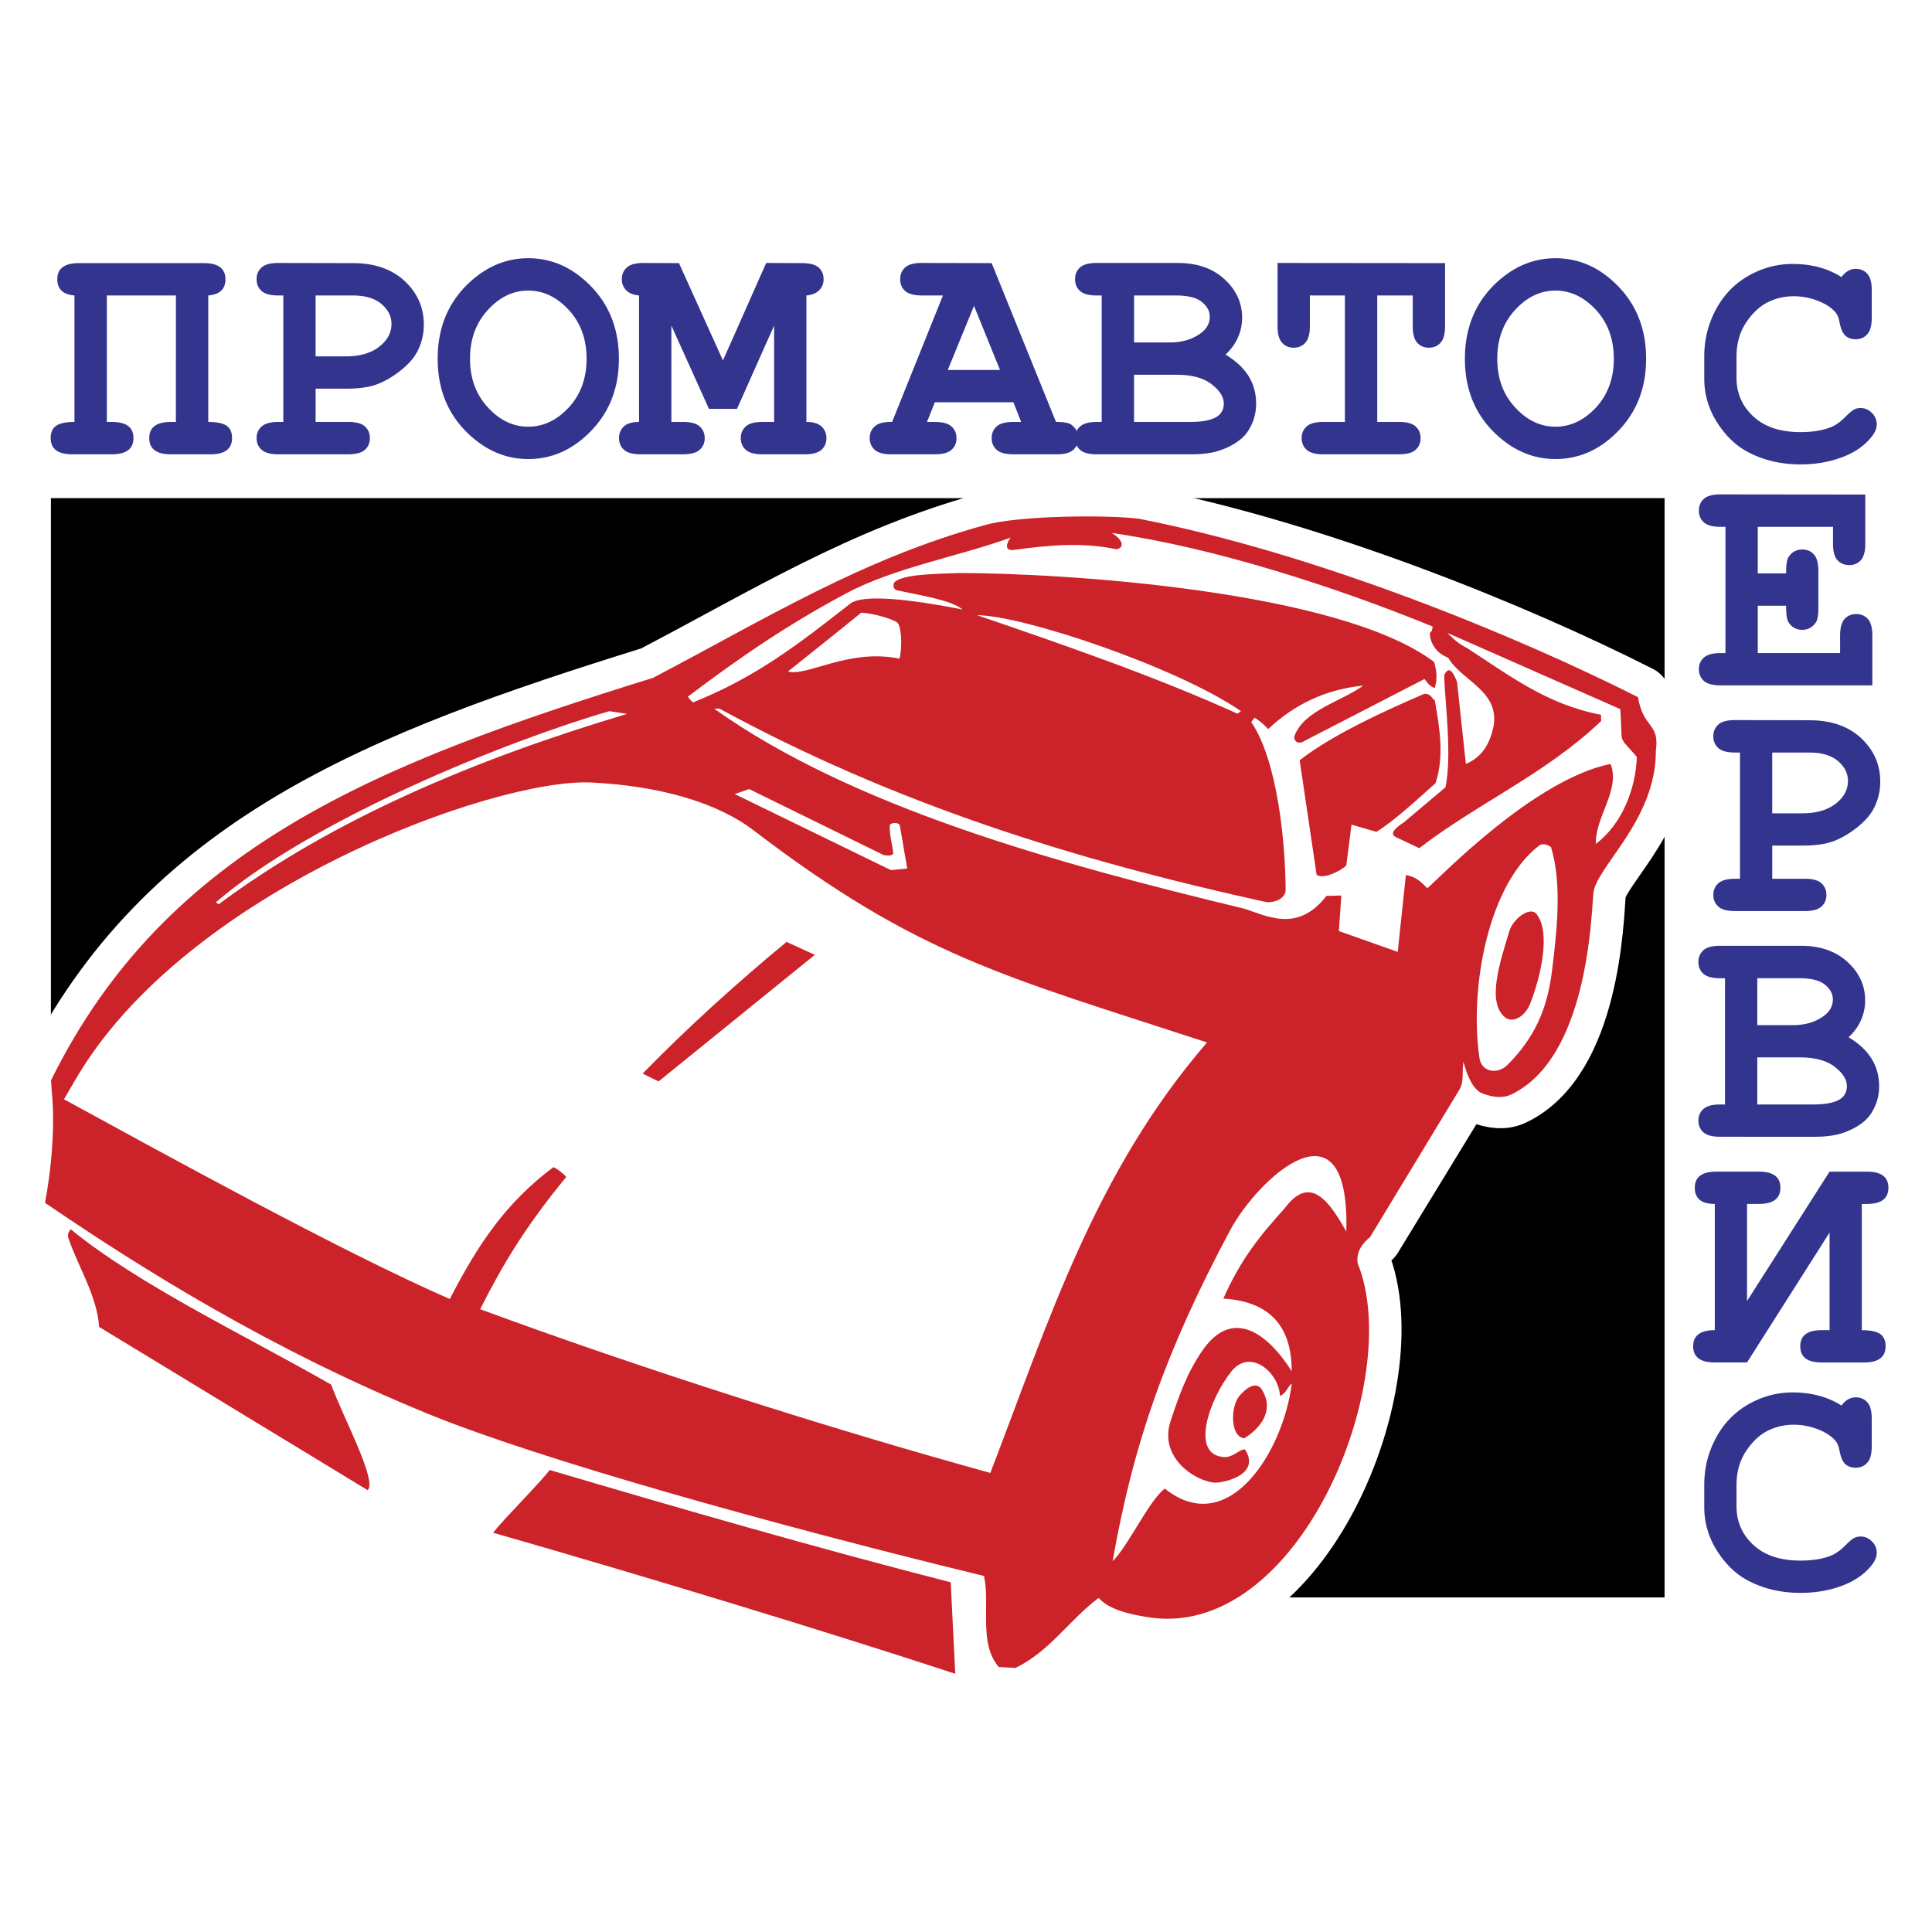 <svg xmlns="http://www.w3.org/2000/svg" width="2500" height="2500" viewBox="0 0 192.756 192.756"><g fill-rule="evenodd" clip-rule="evenodd"><path fill="#fff" d="M0 0h192.756v192.756H0V0z"/><path d="M166.075 49.7H5.079v57.904l77.077 51.772h83.919V49.7z"/><path d="M5.21 108.879l-.129-1.098C16.636 84.348 38.003 76.085 65.18 67.629c11.361-5.94 20.85-11.878 33.245-15.299 3.292-.904 11.878-.969 15.234-.582 18.011 3.551 37.893 11.749 49.835 17.817.582 3.163 2.195 2.518 1.808 5.293.064 6.972-6.003 11.685-6.262 14.267-.193 2.582-.581 16.396-8.134 20.012-.968.451-1.872.258-2.904-.064-.969-.323-1.55-1.872-1.937-3.163-.13 1.097.129 2.001-.388 2.84l-8.908 14.589c-.646.517-1.42 1.356-1.227 2.646 4.712 11.62-5.938 37.894-21.108 35.247-1.679-.259-3.615-.646-4.713-1.872-2.97 2.194-4.906 5.357-8.327 6.972l-1.679-.064c-2.001-2.389-.84-6.133-1.484-9.103-21.238-5.165-44.348-11.62-55.257-16.074-15.88-6.456-28.92-14.653-38.474-21.174.774-3.873.968-8.134.71-11.038z" fill="#fff" stroke="#fff" stroke-width="6.326" stroke-linecap="square" stroke-linejoin="round" stroke-miterlimit="2.613"/><path d="M58.977 78.07c-9.579-.452-40.53 10.663-51.556 29.822l-1.039 1.784c9.986 5.444 27.721 15.228 38.497 19.927 2.847-5.535 5.626-9.625 10.325-13.148.181 0 1.107.699 1.288.971-4.021 4.902-6.236 8.54-8.585 13.194 16.108 5.941 35.086 11.974 50.9 16.334 5.874-15.295 10.46-30.025 21.621-42.948-20.311-6.642-28.783-8.607-45.253-21.168-3.502-2.69-9.172-4.429-16.198-4.768zm19.497 15.905l2.824 1.288-15.589 12.629c-.181-.091-1.468-.701-1.582-.791 4.497-4.609 9.58-9.195 14.347-13.126zM5.162 108.863l-.068-1.084c11.545-23.406 32.872-31.697 60.051-40.147 11.386-5.964 20.808-11.861 33.21-15.272 3.276-.904 11.861-1.017 15.25-.61 17.983 3.524 37.865 11.771 49.816 17.803.542 3.208 2.169 2.508 1.785 5.332.045 6.936-6.01 11.657-6.236 14.233-.226 2.576-.609 16.402-8.155 20.062-.949.452-1.898.271-2.869-.067-1.017-.362-1.604-1.921-1.943-3.186-.158 1.062.091 1.987-.406 2.802l-8.901 14.685c-.633.542-1.424 1.355-1.243 2.62 4.745 11.658-5.941 37.888-21.078 35.289-1.717-.293-3.66-.699-4.768-1.897-2.937 2.214-4.88 5.332-8.291 6.981l-1.672-.091c-2.033-2.395-.836-6.145-1.469-9.082-21.191-5.15-44.28-11.635-55.192-16.063-15.905-6.461-28.918-14.639-38.497-21.168.743-3.888.992-8.135.676-11.14zm44.032 44.056c1.22-1.537 4.563-4.835 5.648-6.259 12.991 3.841 26.682 7.795 40.011 11.206l.452 9.127c-13.329-4.383-31.697-9.94-46.111-14.074zm61.813 2.847c2.078-11.861 5.377-21.124 11.703-32.985 2.801-5.241 11.996-13.759 11.611.09-1.693-3.005-3.592-5.737-6.122-2.349-2.463 2.733-4.383 5.061-6.145 9.036 4.225.271 6.822 2.351 6.822 7.253-2.463-3.887-5.919-6.304-8.855-2.146-1.649 2.35-2.463 4.812-3.231 7.116-1.242 3.751 2.688 6.146 4.564 6.146 1.242-.09 4.292-.949 2.914-3.23-.248-.407-1.152.7-2.079.678-3.524-.136-1.536-5.807.678-8.562 1.921-2.372 4.768.203 4.835 2.463.61-.249.813-.973 1.175-1.243-.813 6.71-6.28 15.589-12.674 10.482-1.672 1.353-3.547 5.601-5.196 7.251zm13.126-12.268c-1.446-.182-1.378-3.276-.406-4.315.812-.903 1.717-1.355 2.214-.475 1.671 2.869-1.808 4.79-1.808 4.79zm23.473-37.933c-1.039-7.117.926-17.352 5.941-21.192.497-.384 1.197.136 1.197.136 1.107 3.637.61 8.268.09 12.425-.451 3.683-1.716 6.597-4.428 9.308-.993.994-2.596.724-2.8-.677zm2.576-4.044c-1.897-1.514-.52-5.536.406-8.63.385-1.243 2.102-2.531 2.734-1.672 1.4 1.83.429 6.167-.678 8.969-.497 1.22-1.694 1.92-2.462 1.333zm-128.641-11.5c9.737-8.382 29.325-16.199 39.266-19.068l1.762.271c-15.069 4.496-29.325 10.483-40.756 19l-.272-.203zm109.821-2.733l-1.694-11.431c3.253-2.576 8.833-5.083 12.448-6.643.655 0 .678.407 1.039.678.587 3.299.881 5.739.068 8.246-1.582 1.401-3.954 3.638-5.896 4.857l-2.485-.723-.521 4.066c-.338.408-2.19 1.447-2.959.95zm-42.473-.475L73.3 79.222l1.446-.497 13.442 6.597c.271 0 .633.136.926-.136-.045-.858-.407-1.875-.339-2.869.091-.271.904-.271.994 0l.746 4.338-1.626.158zm55.192-19.429c.521-1.129.972-.158 1.288.655l.881 8.179c1.56-.655 2.373-1.92 2.757-3.728.655-3.57-3.23-4.587-4.519-6.868-1.197-.452-1.83-1.469-1.83-2.485.181-.091.271-.361.271-.633-9.692-3.954-21.779-7.862-32.014-9.331 1.311.791 1.175 1.514.475 1.627-3.501-.746-6.936-.384-10.257.068-1.265.135-.361-1.243-.271-1.243-4.992 1.831-11.612 3.005-16.356 5.535-5.919 3.141-10.799 6.507-15.882 10.347.09.114.384.52.542.565 6.168-2.485 10.28-5.625 15.612-9.805 1.22-1.062 6.19-.452 11.25.542-1.084-.926-4.044-1.378-6.552-1.92-.384-.068-.406-.655-.203-.836.949-.769 3.954-.791 6.416-.882 10.415 0 37.956 1.74 47.399 8.879.294 1.04.294 1.763.067 2.576-.564-.091-.881-.746-1.039-.881l-11.996 6.19c-.655.43-1.085-.09-.972-.497.926-2.576 4.744-3.479 6.868-5.038-3.773.384-6.868 1.875-9.489 4.337-.429-.452-.972-.926-1.355-1.129l-.339.429c2.644 3.841 3.434 12.245 3.434 16.876-.181.836-1.106 1.107-1.853 1.107-19.36-4.248-37.209-9.85-54.627-19.316h-.542c13.804 9.805 33.844 15.362 52.866 19.949 2.214.678 5.332 2.485 8.224-1.265l1.491-.045-.249 3.547 5.874 2.078.813-7.659c1.062.158 1.56.746 2.146 1.311 1.31-1.13 10.618-10.845 18.276-12.403 1.018 2.575-1.559 5.309-1.468 7.975 2.688-2.011 3.998-5.647 4.089-8.675-1.966-2.327-1.378-.904-1.648-4.767l-17.262-7.614c.655.655 1.018 1.017 2.034 1.559 4.247 2.756 7.952 5.604 13.307 6.62v.633c-5.626 5.332-12.155 8.088-18.142 12.674l-2.236-1.062c-.972-.384.158-1.152.7-1.513l4.157-3.501c.655-3.209-.023-8.157-.136-11.162zm-20.626 3.818c-8.043-3.66-17.645-6.981-25.981-9.828 4.699.045 20.018 5.219 26.343 9.579l-.362.249zM78.609 67c2.395-1.92 4.947-3.931 7.32-5.874 1.017.045 3.095.565 3.66 1.04.452.813.361 2.779.158 3.547-5.105-1.04-9.172 1.807-11.138 1.287zm-45.568 71.143c1.197 3.276 4.631 9.625 3.637 10.528L9.884 132.382c-.158-2.914-2.034-5.964-2.938-8.517-.181-.498-.293-.746.113-1.221 6.755 5.536 17.329 10.551 25.982 15.499z" fill="#cc2229"/><path d="M17.55 29.48h-6.892v12.618h.505c1.434 0 2.153.537 2.153 1.606 0 1.079-.72 1.622-2.153 1.622H7.21c-1.434 0-2.154-.542-2.154-1.622 0-.564.183-.973.548-1.225.371-.252.978-.381 1.826-.381V29.48c-1.144-.097-1.713-.634-1.713-1.622 0-1.069.719-1.606 2.154-1.606h12.467c1.434 0 2.154.537 2.154 1.606 0 .988-.575 1.525-1.713 1.622v12.618c.837 0 1.445.124 1.815.371.371.247.559.661.559 1.236 0 1.079-.72 1.622-2.154 1.622h-3.953c-1.435 0-2.154-.542-2.154-1.622 0-1.069.72-1.606 2.154-1.606h.504V29.48zM31.489 38.778v3.319h3.261c.773 0 1.327.15 1.66.451.328.301.494.688.494 1.171 0 .473-.166.859-.494 1.155-.333.301-.886.451-1.66.451h-6.988c-.779 0-1.332-.15-1.66-.451-.333-.296-.5-.688-.5-1.171 0-.473.172-.854.505-1.155.338-.301.886-.451 1.654-.451h.505V29.48h-.505c-.779 0-1.332-.15-1.66-.451-.333-.295-.5-.687-.5-1.171 0-.483.167-.875.5-1.171.328-.301.88-.451 1.66-.451l7.429.016c2.181 0 3.91.596 5.184 1.789 1.272 1.187 1.912 2.637 1.912 4.351 0 .945-.215 1.837-.645 2.675-.328.629-.87 1.251-1.627 1.864-.763.612-1.542 1.074-2.332 1.386-.795.306-1.836.462-3.142.462h-3.051v-.001zm0-3.222h2.992c1.402 0 2.519-.317 3.341-.957.827-.634 1.235-1.396 1.235-2.288 0-.752-.333-1.418-1-1.982-.666-.564-1.617-.849-2.852-.849h-3.717v6.076h.001zM61.747 35.792c0 2.863-.908 5.248-2.729 7.149-1.821 1.907-3.926 2.857-6.317 2.857-2.154 0-4.093-.795-5.822-2.379-2.144-1.961-3.212-4.501-3.212-7.627 0-3.126 1.068-5.677 3.212-7.649 1.729-1.585 3.668-2.38 5.822-2.38 2.391 0 4.496.957 6.317 2.858 1.821 1.906 2.729 4.291 2.729 7.171zm-3.224 0c0-1.966-.596-3.588-1.777-4.872-1.188-1.284-2.536-1.928-4.045-1.928-1.504 0-2.846.644-4.028 1.933-1.187 1.295-1.778 2.912-1.778 4.867 0 1.95.591 3.566 1.778 4.85 1.182 1.29 2.524 1.929 4.028 1.929 1.51 0 2.858-.639 4.045-1.917 1.181-1.28 1.777-2.902 1.777-4.862zM66.983 32.482v9.615h1.166c.778 0 1.332.15 1.66.451.333.301.5.688.5 1.171 0 .473-.167.859-.5 1.155-.328.301-.881.451-1.66.451h-4.233c-.773 0-1.332-.15-1.66-.451-.333-.296-.495-.688-.495-1.171 0-.473.162-.854.484-1.155.327-.301.833-.451 1.515-.451V29.48c-.569-.054-.994-.225-1.284-.521a1.506 1.506 0 0 1-.435-1.101c0-.483.167-.875.5-1.171.328-.301.881-.451 1.66-.451l3.54.016 4.389 9.711 4.313-9.728 3.572.016c.779 0 1.332.15 1.66.44.333.295.494.682.494 1.166 0 .44-.145.806-.44 1.101-.29.296-.714.467-1.273.521v12.618c.682 0 1.188.155 1.51.456.328.307.488.693.488 1.166s-.167.859-.494 1.155c-.333.301-.886.451-1.66.451h-4.25c-.768 0-1.316-.15-1.643-.451-.333-.296-.5-.688-.5-1.171 0-.473.167-.854.5-1.155.327-.301.875-.451 1.643-.451h1.182v-9.615l-3.701 8.31h-2.798l-3.75-8.31zM101.108 40.132h-7.837l-.784 1.966h.784c.779 0 1.332.15 1.66.451.333.301.5.688.5 1.171 0 .473-.167.859-.5 1.155-.328.301-.88.451-1.66.451h-4.34c-.778 0-1.332-.15-1.66-.451-.333-.296-.5-.688-.5-1.171 0-.484.172-.876.521-1.177.344-.306.919-.451 1.714-.43l5.071-12.618h-2.111c-.773 0-1.332-.15-1.66-.451-.333-.295-.494-.687-.494-1.171 0-.483.161-.875.494-1.171.328-.301.887-.451 1.66-.451l6.973.016 6.418 15.846c.758 0 1.258.086 1.499.252.478.349.72.806.72 1.37 0 .473-.161.859-.488 1.155-.322.301-.876.451-1.649.451h-4.346c-.773 0-1.327-.15-1.659-.451-.328-.296-.494-.688-.494-1.171 0-.473.166-.854.494-1.155.332-.301.886-.451 1.659-.451h.79l-.775-1.965zm-1.337-3.223l-2.595-6.393-2.616 6.393h5.211z" fill="#33348e"/><path d="M109.917 42.098V29.48h-.505c-.773 0-1.326-.15-1.66-.451-.327-.295-.493-.687-.493-1.171 0-.483.166-.875.493-1.171.334-.301.887-.451 1.66-.451h8.09c1.934 0 3.485.538 4.662 1.617 1.171 1.074 1.762 2.353 1.762 3.83a4.85 4.85 0 0 1-.413 1.982c-.269.618-.683 1.192-1.241 1.713 1.015.612 1.783 1.321 2.288 2.132.511.816.763 1.735.763 2.767 0 .816-.183 1.579-.548 2.277-.274.538-.607.962-1.01 1.279-.532.44-1.188.8-1.966 1.074-.773.279-1.746.419-2.911.419h-9.476c-.773 0-1.326-.15-1.66-.451-.327-.296-.493-.688-.493-1.171 0-.473.166-.854.505-1.155.333-.301.886-.451 1.648-.451h.505zm3.229-7.929h3.54c1.268 0 2.325-.322 3.163-.961.564-.43.85-.967.85-1.606 0-.564-.27-1.058-.801-1.487-.537-.425-1.386-.634-2.552-.634h-4.2v4.688zm0 7.929h5.57c1.311 0 2.234-.193 2.771-.58.408-.296.612-.715.612-1.257 0-.65-.403-1.294-1.214-1.923-.806-.629-1.966-.946-3.476-.946h-4.265v4.706h.002zM137.408 29.48v12.618h2.17c.778 0 1.332.15 1.659.451.334.301.494.688.494 1.171 0 .473-.16.859-.494 1.155-.327.301-.881.451-1.659.451h-7.552c-.779 0-1.332-.15-1.66-.451-.333-.296-.5-.688-.5-1.171 0-.473.167-.854.5-1.155.328-.301.881-.451 1.66-.451h2.153V29.48h-3.491v3.051c0 .778-.15 1.332-.451 1.66-.296.333-.688.5-1.171.5-.473 0-.859-.167-1.155-.5-.301-.328-.451-.881-.451-1.66v-6.295l16.716.016v6.279c0 .778-.149 1.332-.45 1.66-.302.333-.688.5-1.172.5-.473 0-.859-.167-1.16-.5-.295-.328-.445-.881-.445-1.66V29.48h-3.541zM164.233 35.792c0 2.863-.908 5.248-2.729 7.149-1.82 1.907-3.926 2.857-6.316 2.857-2.154 0-4.093-.795-5.823-2.379-2.143-1.961-3.211-4.501-3.211-7.627 0-3.126 1.068-5.677 3.211-7.649 1.73-1.585 3.669-2.38 5.823-2.38 2.391 0 4.496.957 6.316 2.858 1.821 1.906 2.729 4.291 2.729 7.171zm-3.222 0c0-1.966-.597-3.588-1.778-4.872-1.188-1.284-2.536-1.928-4.045-1.928-1.504 0-2.847.644-4.028 1.933-1.188 1.295-1.778 2.912-1.778 4.867 0 1.95.591 3.566 1.778 4.85 1.182 1.29 2.524 1.929 4.028 1.929 1.509 0 2.857-.639 4.045-1.917 1.181-1.28 1.778-2.902 1.778-4.862zM183.727 27.643c.198-.273.419-.477.654-.616.236-.134.488-.204.762-.204.472 0 .857.161 1.152.488.301.327.45.874.45 1.651v2.729c0 .777-.149 1.33-.45 1.657-.295.333-.681.499-1.152.499-.429 0-.777-.124-1.035-.364-.263-.242-.455-.692-.584-1.352-.075-.439-.22-.777-.44-1.019-.429-.472-1.029-.847-1.795-1.131a6.647 6.647 0 0 0-2.316-.424c-.965 0-1.85.21-2.66.628-.804.418-1.517 1.099-2.133 2.042-.617.944-.928 2.064-.928 3.362v2.091c0 1.549.562 2.842 1.688 3.876 1.126 1.04 2.687 1.555 4.691 1.555 1.19 0 2.203-.161 3.029-.488.482-.188.997-.558 1.538-1.115.338-.333.596-.553.789-.649.188-.102.401-.15.643-.15.43 0 .805.161 1.132.488.321.322.482.708.482 1.147 0 .439-.22.912-.659 1.41-.639.735-1.459 1.313-2.467 1.732-1.351.563-2.841.847-4.477.847-1.903 0-3.619-.391-5.147-1.179-1.238-.627-2.289-1.62-3.157-2.976a8.067 8.067 0 0 1-1.303-4.439v-2.182c0-1.673.386-3.238 1.168-4.686.778-1.453 1.861-2.568 3.244-3.356 1.383-.783 2.847-1.18 4.396-1.18.933 0 1.802.107 2.616.322a8.197 8.197 0 0 1 2.269.986zM175.374 60.434v4.723h8.213v-1.742c0-.772.15-1.324.445-1.657.301-.327.692-.493 1.175-.493.466 0 .853.166 1.152.493.3.333.445.885.445 1.657v4.964h-15.157c-.771 0-1.324-.15-1.656-.45-.327-.295-.493-.686-.493-1.168 0-.472.166-.853.503-1.153.333-.3.886-.451 1.646-.451h.504V52.563h-.504c-.771 0-1.324-.15-1.656-.451-.327-.294-.493-.686-.493-1.168 0-.482.166-.874.493-1.169.332-.3.885-.45 1.656-.45l14.455.016v4.9c0 .767-.15 1.313-.44 1.641-.294.333-.681.498-1.163.498s-.874-.166-1.174-.487c-.295-.327-.445-.874-.445-1.651v-1.678h-7.506v4.648h2.825c0-.836.08-1.378.236-1.62.321-.509.782-.767 1.383-.767.472 0 .853.161 1.153.494.3.327.449.884.449 1.657v3.705c0 .702-.085 1.174-.251 1.416-.339.493-.788.74-1.352.74-.601 0-1.062-.257-1.383-.772-.156-.241-.236-.783-.236-1.63h-2.824v-.001zM176.816 84.362v3.313h3.254c.772 0 1.324.15 1.657.45.326.301.493.687.493 1.169 0 .471-.167.858-.493 1.152-.333.3-.885.451-1.657.451h-6.976c-.777 0-1.329-.15-1.656-.451-.332-.294-.498-.686-.498-1.168 0-.472.171-.853.504-1.153.338-.3.884-.45 1.65-.45h.504V75.081h-.504c-.777 0-1.329-.15-1.656-.45-.332-.295-.498-.687-.498-1.169s.166-.874.498-1.169c.327-.3.879-.45 1.656-.45l7.415.016c2.177 0 3.903.596 5.174 1.786 1.271 1.185 1.909 2.632 1.909 4.343a5.77 5.77 0 0 1-.644 2.67c-.327.627-.868 1.25-1.624 1.861-.762.611-1.539 1.072-2.327 1.383-.794.306-1.834.461-3.137.461h-3.044v-.001zm0-3.217h2.986c1.399 0 2.514-.317 3.334-.955.826-.633 1.233-1.394 1.233-2.284 0-.75-.332-1.415-.997-1.978s-1.613-.847-2.847-.847h-3.71v6.064h.001zM172.104 110.193V97.599h-.504c-.772 0-1.324-.149-1.657-.45-.326-.295-.493-.686-.493-1.168 0-.482.167-.875.493-1.169.333-.3.885-.451 1.657-.451h8.074c1.93 0 3.479.536 4.653 1.614 1.169 1.072 1.759 2.348 1.759 3.822 0 .703-.14 1.362-.413 1.979-.268.617-.681 1.19-1.238 1.711 1.014.61 1.78 1.318 2.284 2.128.51.815.761 1.731.761 2.761 0 .815-.182 1.577-.547 2.273-.273.536-.605.96-1.008 1.276-.53.439-1.185.799-1.962 1.072-.772.278-1.742.418-2.906.418H171.6c-.772 0-1.324-.15-1.657-.45-.326-.295-.493-.686-.493-1.169 0-.472.167-.853.504-1.152.333-.301.885-.45 1.646-.45h.504v-.001zm3.222-7.914h3.532c1.266 0 2.322-.321 3.158-.959.563-.43.848-.966.848-1.604 0-.562-.269-1.056-.8-1.485-.536-.424-1.383-.633-2.546-.633h-4.192v4.681zm0 7.914h5.56c1.308 0 2.23-.193 2.767-.579.407-.295.61-.713.61-1.255 0-.648-.401-1.292-1.211-1.92-.805-.627-1.963-.943-3.47-.943h-4.256v4.697zM171.085 132.711v-12.594c-1.33 0-1.995-.542-1.995-1.619 0-1.067.719-1.604 2.15-1.604h4.241c1.437 0 2.149.536 2.149 1.604 0 1.077-.713 1.619-2.149 1.619h-1.18v9.688l8.234-12.91h3.737c1.421 0 2.134.536 2.134 1.604 0 1.077-.713 1.619-2.134 1.619h-.52v12.594c.836 0 1.441.123 1.817.37.37.247.558.659.558 1.233 0 1.077-.719 1.619-2.155 1.619h-4.225c-1.427 0-2.134-.542-2.134-1.619 0-1.067.707-1.604 2.134-1.604h.787v-9.736l-8.234 12.959h-3.217c-1.438 0-2.156-.542-2.156-1.619.002-1.068.72-1.604 2.158-1.604zM183.727 140.232c.198-.272.419-.477.654-.616.236-.134.488-.203.762-.203.472 0 .857.16 1.152.487.301.327.45.874.45 1.652v2.729c0 .777-.149 1.329-.45 1.656-.295.333-.681.499-1.152.499-.429 0-.777-.124-1.035-.364-.263-.242-.455-.692-.584-1.352-.075-.439-.22-.777-.44-1.019-.429-.472-1.029-.847-1.795-1.132a6.67 6.67 0 0 0-2.316-.424c-.965 0-1.85.21-2.66.628-.804.418-1.517 1.1-2.133 2.043-.617.943-.928 2.063-.928 3.361v2.091c0 1.55.562 2.842 1.688 3.877 1.126 1.04 2.687 1.555 4.691 1.555 1.19 0 2.203-.161 3.029-.488.482-.188.997-.558 1.538-1.115.338-.332.596-.553.789-.648.188-.102.401-.15.643-.15.43 0 .805.161 1.132.488.321.321.482.707.482 1.147 0 .439-.22.911-.659 1.409-.639.735-1.459 1.313-2.467 1.732-1.351.562-2.841.847-4.477.847-1.903 0-3.619-.391-5.147-1.179-1.238-.628-2.289-1.62-3.157-2.977a8.067 8.067 0 0 1-1.303-4.439v-2.182c0-1.673.386-3.238 1.168-4.686.778-1.453 1.861-2.568 3.244-3.356 1.383-.783 2.847-1.18 4.396-1.18.933 0 1.802.107 2.616.322a8.29 8.29 0 0 1 2.269.987z" fill="#33348e"/></g></svg>